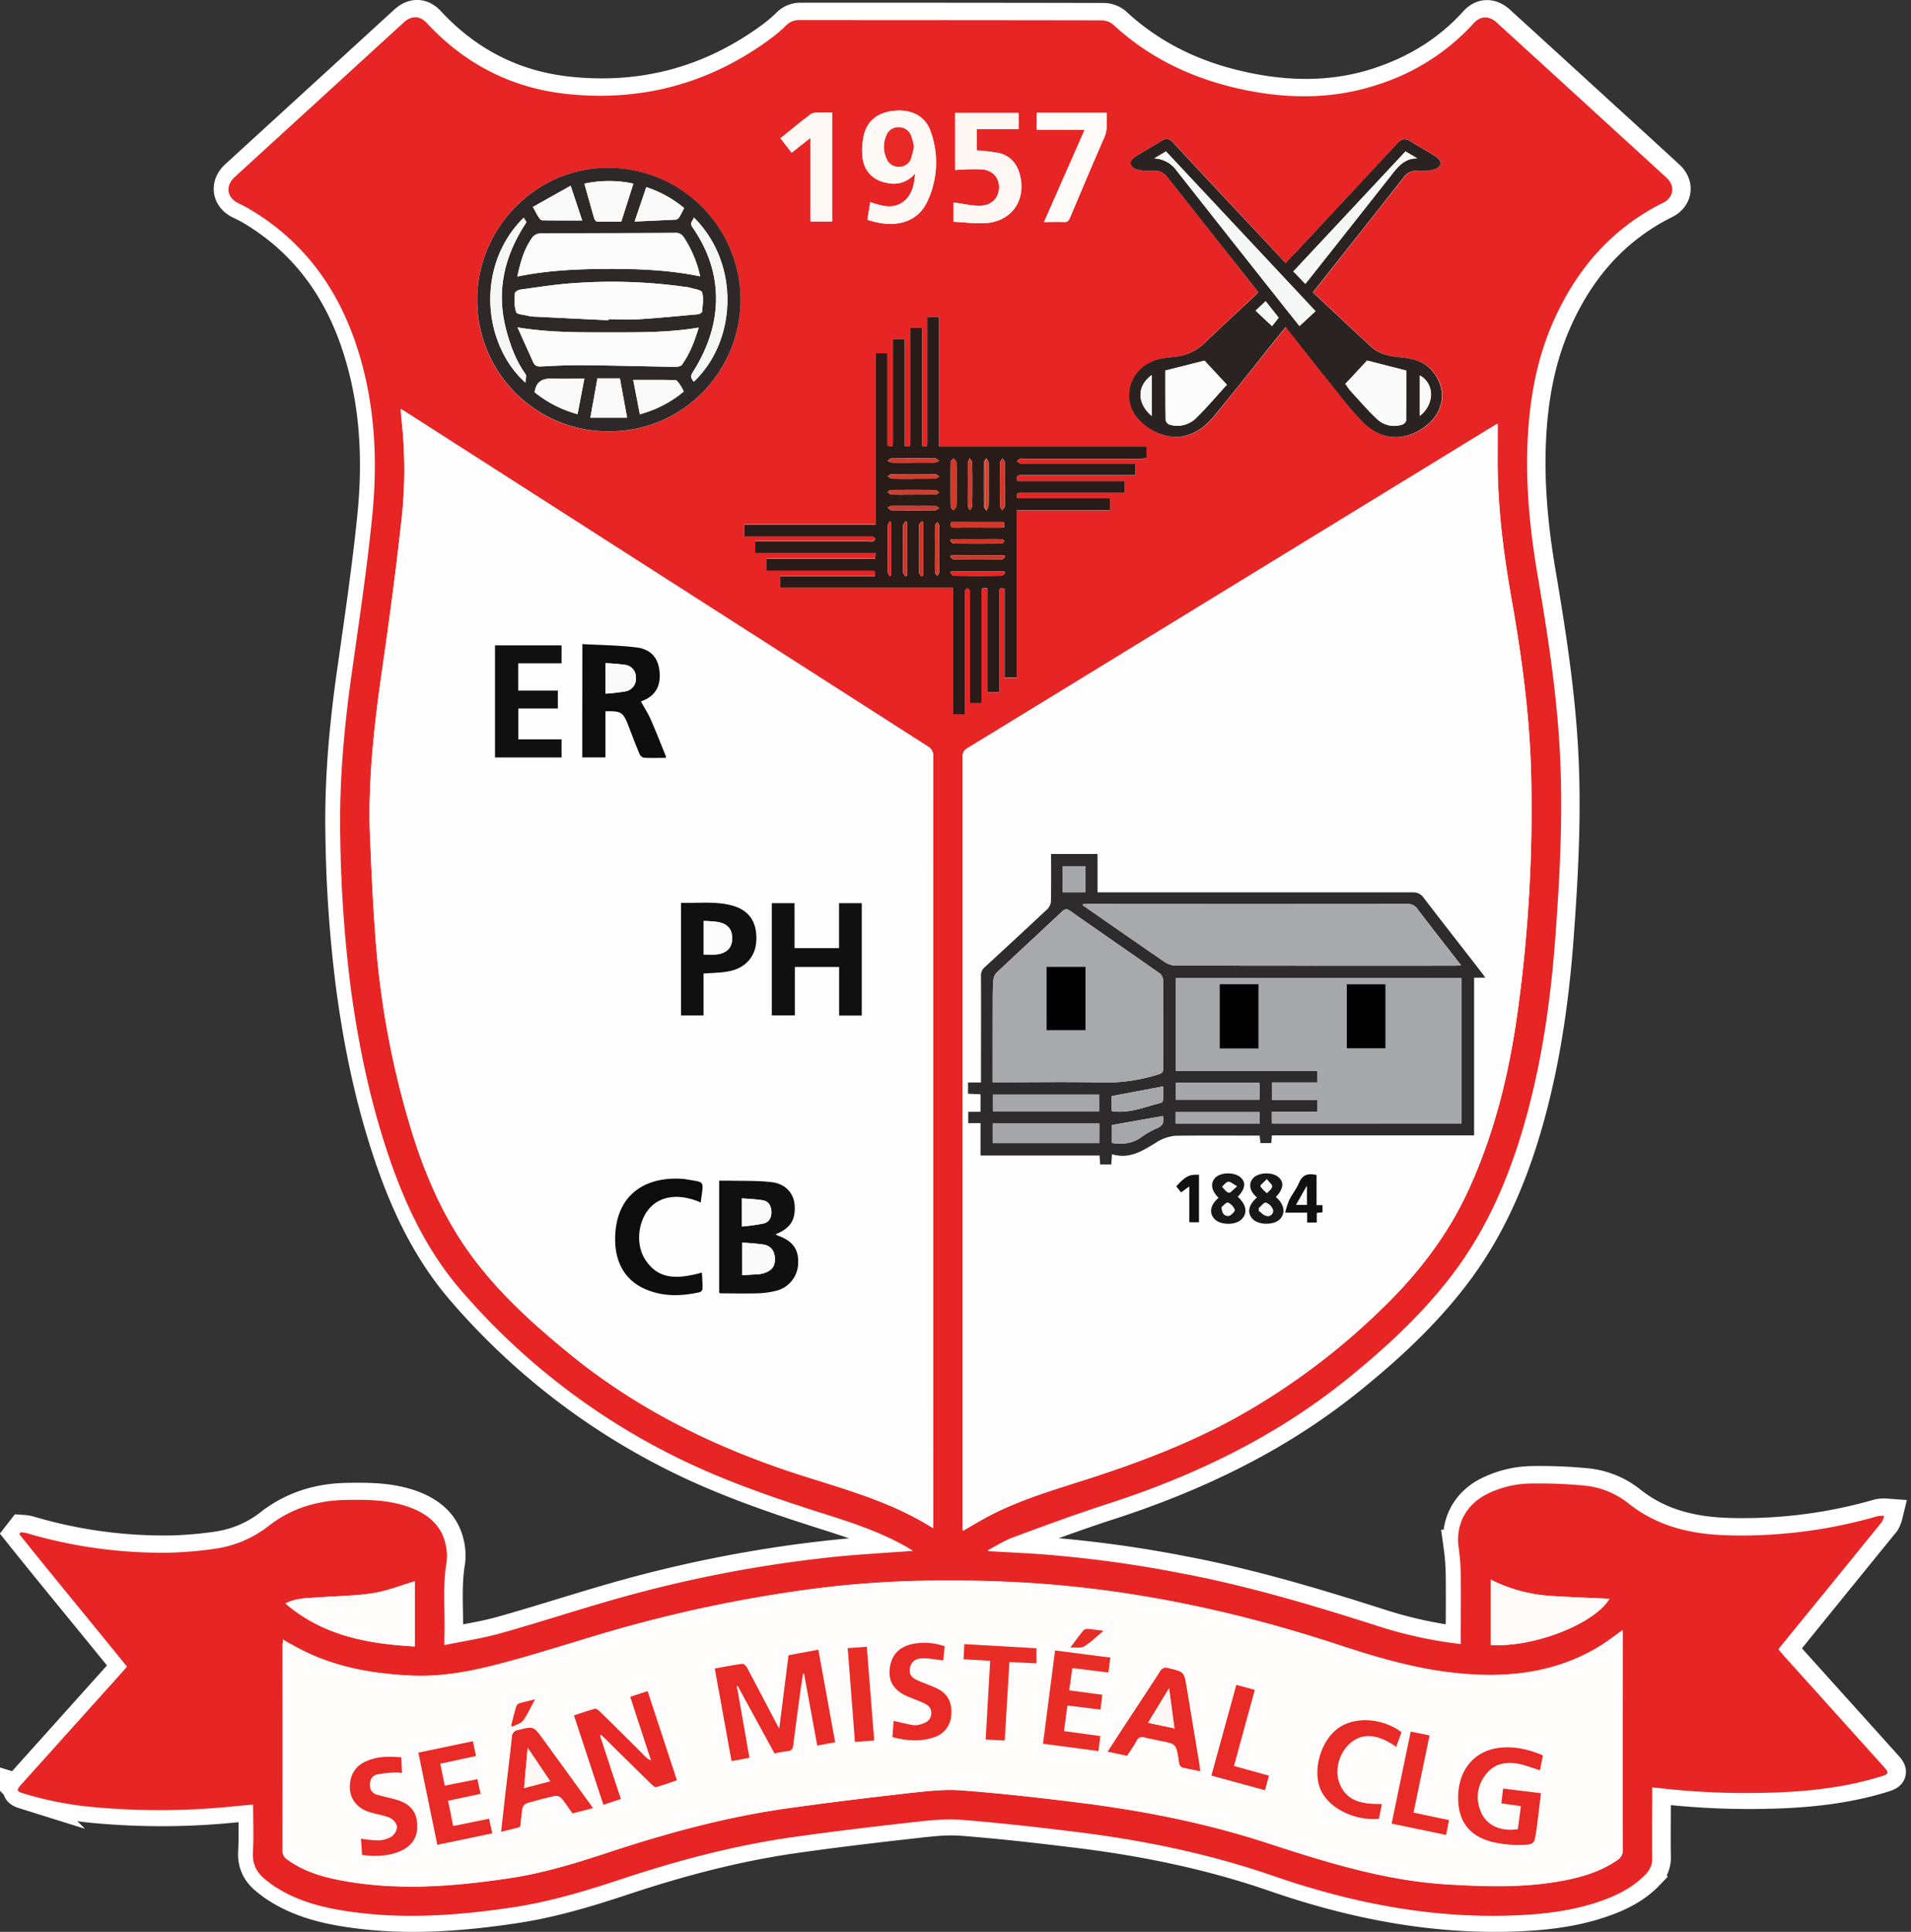 <?xml version="1.0" encoding="UTF-8"?> <svg xmlns="http://www.w3.org/2000/svg" id="Layer_1" data-name="Layer 1" viewBox="0 0 746.45 754.46"><rect x="0" y="0" width="746.45" height="754.46" fill="#333333" stroke="none"/><defs><style>.cls-1,.cls-2{fill:#fffffe;}.cls-1{stroke:#fff;stroke-miterlimit:10;stroke-width:13px;}.cls-3{fill:#e72525;}.cls-4{fill:#fffefe;}.cls-5{fill:#fffdfc;}.cls-6{fill:#291c18;}.cls-7{fill:#2e2928;}.cls-8{fill:#2b2321;}.cls-9{fill:#fff9f6;}.cls-10{fill:#fffbf9;}.cls-11{fill:#fff7f3;}.cls-12{fill:#111010;}.cls-13{fill:#0e0d0d;}.cls-14{fill:#2d2b2c;}.cls-15{fill:#191818;}.cls-16{fill:#e82b27;}.cls-17{fill:#e82926;}.cls-18{fill:#e82d27;}.cls-19{fill:#d63729;}.cls-20{fill:#cf3527;}.cls-21{fill:#cf3e2c;}.cls-22{fill:#b55039;}.cls-23{fill:#fcfcfc;}.cls-24{fill:#f6f7f7;}.cls-25{fill:#fafafa;}.cls-26{fill:#a6a8ab;}.cls-27{fill:#a7a9ab;}.cls-28{fill:#a4a6a9;}.cls-29{fill:#a5a7aa;}</style></defs><path class="cls-1" d="M386.78,605.49l-.2-.42c3.29-1.69,6.44-3.75,9.88-5,12.19-4.49,24.38-9,36.74-13,33.86-11,65.48-26.12,93.35-48.53,15.05-12.11,29.22-25.16,41-40.52,14.84-19.29,23.81-41.38,30-64.71,5.89-22.24,9-44.93,10.67-67.84,1.74-23.6,3-47.22,1.81-70.89S605.2,247.4,601.23,224c-2.89-17-4.62-34.21-3.87-51.54.7-16.16,3.39-31.93,9.92-46.82,9-20.57,22.86-36.77,43.29-46.85a6.61,6.61,0,0,0,2.44-2.2c1.56-2.35,1-5.32-1.41-7.52Q638.1,56.65,624.54,44.3,605,26.42,585.41,8.57c-3.06-2.8-6.45-2.68-9,.19C566.13,20.13,553.54,27.88,539.1,32.7c-17.7,5.91-35.67,5.73-53.68,1.81-18.84-4.09-35.76-12.07-50-25.31a7.25,7.25,0,0,0-4.54-1.55Q371.94,7.53,313,7.56a6.78,6.78,0,0,0-5.15,2,54.29,54.29,0,0,1-5.81,5c-23.75,17.65-50.48,24.94-79.8,21.87C200.65,34.2,182.31,24.81,167.47,8.8c-2.75-3-6-3.07-9.06-.27q-13,11.88-26,23.79-20,18.28-40,36.58C88.65,72.35,89.33,77,93.9,79.15c1.29.62,2.59,1.23,3.83,1.95,21.32,12.44,34.87,31,42.41,54.2,7,21.56,8.18,43.81,5.94,66.14-2.07,20.65-5.15,41.21-8.06,61.77-3,21.08-4.84,42.2-4.41,63.53a519.7,519.7,0,0,0,4.07,58.07c3,22.68,7.63,45,15,66.68,6.42,18.87,14.9,36.76,28,52a266.57,266.57,0,0,0,81.52,64c19.76,10.1,40.66,17.23,61.74,23.9,10.66,3.37,21.22,7,31,12.54.83.47,1.63,1,2.48,1.52-10.72.81-21.18,1.34-31.58,2.42a502.91,502.91,0,0,0-86.39,16.91c-14.48,4.15-28.81,8.84-43.32,12.89-7,2-14.32,3-21.81,4.59,0-1.38,0-2.16,0-2.95.35-9.8-.78-19.64.87-29.43a18.38,18.38,0,0,0-.32-6.64c-1.6-7.75-7-12.1-14-14.72-8.19-3-16.75-3.07-25.32-2.91-10.94.21-20.9,3.2-29.66,10a44.15,44.15,0,0,1-21.12,9,149.23,149.23,0,0,1-17.89,1.53A185.66,185.66,0,0,1,11,598.42a15.68,15.68,0,0,0-2.18-.31l-.59.76c13.88,17.34,28.09,34.42,42.06,51.73-.56.65-1.08,1.26-1.61,1.85Q28.85,674.56,9,696.68c-2,2.18-1.85,2.57.9,3.43a134.65,134.65,0,0,0,27.68,5.42,282,282,0,0,0,54.58-.34c2.43-.24,4.86-.44,7.45-.68,0,6.48.25,12.64-.09,18.77-.26,4.59,1.53,7.85,4.91,10.55,1.06.85,2.13,1.69,3.26,2.44,8.15,5.42,17.32,8.06,26.83,9.61,22.26,3.62,44.46,2.08,66.59-1.26,14.49-2.18,28.49-6.4,42.35-11,21.71-7.21,43.74-13.06,66.4-16.31,15.57-2.24,31.21-4.08,46.85-5.84,6.41-.73,12.95-1.52,19.34-1,15.05,1.16,30.06,2.89,45.05,4.73,26.12,3.21,51.83,8.47,76.75,17.09,30,10.37,60.68,16.53,92.56,15.57,12.19-.37,24.23-1.66,35.81-5.75,6.46-2.27,12.49-5.32,17.31-10.34a8.54,8.54,0,0,0,2.62-6.43c-.14-7.92,0-15.84,0-23.76v-3.89a302.56,302.56,0,0,0,46.48,2.15c14.58-.43,29-2,43-6.36,2.87-.89,3-1.42,1-3.63q-19.26-21.37-38.5-42.77c-.94-1-1.84-2.11-2.77-3.18.45-.56.75-.94,1.05-1.3Q716,618.39,735.7,594.2a9.24,9.24,0,0,0,1-2.47,11.1,11.1,0,0,0-2.65.12,191.77,191.77,0,0,1-58.7,7.45c-14.17-.4-27.28-3.46-38.67-12.51a32.33,32.33,0,0,0-17.37-6.94,187.48,187.48,0,0,0-20.79-.8,39.33,39.33,0,0,0-17.31,4.26c-8.05,4.16-12,11.91-10.84,20.59a91.24,91.24,0,0,1,.84,11c.12,8.16,0,16.32,0,24.48v2.42a167,167,0,0,1-32.29-7c-25.32-8.09-50.76-15.7-76.93-20.64a476.53,476.53,0,0,0-55.29-7.48C400.1,606.19,393.44,605.87,386.78,605.49Z"></path><path class="cls-2" d="M386.08,605.78l-.2-.42c3.28-1.7,6.44-3.76,9.88-5,12.19-4.49,24.38-9,36.74-13,33.86-10.94,65.48-26.12,93.34-48.53,15.06-12.11,29.23-25.15,41-40.51,14.83-19.3,23.81-41.39,30-64.72,5.89-22.24,9-44.93,10.67-67.83,1.74-23.61,3-47.22,1.8-70.9s-4.86-47.17-8.82-70.58c-2.89-17-4.62-34.2-3.87-51.54.7-16.16,3.39-31.92,9.92-46.82,9-20.57,22.86-36.76,43.29-46.85a6.67,6.67,0,0,0,2.44-2.19c1.56-2.36,1-5.32-1.41-7.53q-13.5-12.4-27.06-24.77Q604.28,26.72,584.71,8.85c-3.07-2.79-6.45-2.68-9,.2A85.47,85.47,0,0,1,538.4,33c-17.7,5.91-35.67,5.73-53.69,1.82-18.83-4.1-35.75-12.08-50-25.31a7.2,7.2,0,0,0-4.55-1.55q-58.9-.14-117.83-.09a6.81,6.81,0,0,0-5.15,2,54.38,54.38,0,0,1-5.81,5c-23.75,17.65-50.48,24.94-79.8,21.86C200,34.48,181.61,25.09,166.77,9.08c-2.75-3-6-3.07-9.06-.26q-13,11.87-26,23.78-20,18.3-40,36.58c-3.78,3.46-3.1,8.06,1.47,10.25,1.3.62,2.6,1.24,3.84,2,21.32,12.44,34.86,31,42.41,54.19,7,21.57,8.18,43.82,5.94,66.14-2.07,20.66-5.16,41.21-8.06,61.78-3,21.08-4.84,42.2-4.41,63.52A519.53,519.53,0,0,0,137,385.09c3,22.68,7.64,45,15,66.69,6.42,18.87,14.9,36.76,28,52a266.88,266.88,0,0,0,81.53,64c19.76,10.09,40.65,17.22,61.74,23.89,10.65,3.37,21.22,7,31,12.54.84.48,1.64,1,2.49,1.53-10.72.8-21.18,1.33-31.58,2.42A502.89,502.89,0,0,0,238.74,625c-14.49,4.15-28.82,8.84-43.32,12.9-7,2-14.32,3-21.81,4.59,0-1.38,0-2.17,0-3,.35-9.81-.78-19.65.87-29.43a18.6,18.6,0,0,0-.32-6.64c-1.61-7.76-7-12.1-14-14.72-8.19-3-16.75-3.07-25.33-2.91-10.93.21-20.89,3.19-29.65,10A44.16,44.16,0,0,1,84,604.84a151,151,0,0,1-17.88,1.53,186.3,186.3,0,0,1-55.81-7.66,14.44,14.44,0,0,0-2.19-.31l-.58.75c13.88,17.34,28.09,34.42,42.06,51.73-.57.65-1.08,1.26-1.61,1.85Q28.15,674.86,8.26,697c-2,2.19-1.84,2.57.91,3.44a135.31,135.31,0,0,0,27.68,5.42,282,282,0,0,0,54.58-.35c2.43-.24,4.85-.44,7.44-.67,0,6.47.26,12.63-.08,18.76-.26,4.59,1.53,7.86,4.91,10.56,1.06.84,2.13,1.69,3.26,2.44,8.14,5.41,17.32,8.05,26.83,9.6,22.26,3.62,44.46,2.08,66.59-1.25,14.49-2.19,28.49-6.41,42.35-11,21.7-7.21,43.74-13.07,66.4-16.32,15.57-2.24,31.21-4.07,46.84-5.84,6.42-.72,13-1.51,19.35-1,15.05,1.16,30.06,2.89,45.05,4.73,26.12,3.22,51.83,8.48,76.75,17.1,30,10.37,60.68,16.52,92.56,15.56,12.19-.37,24.23-1.65,35.81-5.74C632,740.09,638,737.05,642.8,732a8.56,8.56,0,0,0,2.62-6.42c-.14-7.92,0-15.84,0-23.76V698a302.51,302.51,0,0,0,46.48,2.15c14.57-.43,29-2,43-6.37,2.87-.89,3-1.41,1-3.62q-19.26-21.39-38.5-42.78c-.94-1-1.85-2.11-2.77-3.17l1-1.31q19.7-24.17,39.36-48.36a9.37,9.37,0,0,0,1-2.47,11.06,11.06,0,0,0-2.65.11,191.51,191.51,0,0,1-58.7,7.46c-14.17-.41-27.29-3.46-38.67-12.52a32.4,32.4,0,0,0-17.37-6.93,187.48,187.48,0,0,0-20.79-.8,39.26,39.26,0,0,0-17.32,4.25c-8,4.16-12,11.91-10.83,20.6a91.08,91.08,0,0,1,.84,10.94c.12,8.16,0,16.32,0,24.48V642a167,167,0,0,1-32.28-7c-25.32-8.1-50.76-15.71-76.93-20.65a476.7,476.7,0,0,0-55.3-7.48C399.4,606.47,392.74,606.16,386.08,605.78Z"></path><path class="cls-3" d="M386.08,605.78c6.66.38,13.32.69,20,1.15a476.7,476.7,0,0,1,55.3,7.48c26.17,4.94,51.61,12.55,76.93,20.65a167,167,0,0,0,32.28,7v-2.43c0-8.16.09-16.32,0-24.48a91.08,91.08,0,0,0-.84-10.94c-1.21-8.69,2.78-16.44,10.83-20.6a39.26,39.26,0,0,1,17.32-4.25,187.48,187.48,0,0,1,20.79.8A32.4,32.4,0,0,1,636,587.07c11.38,9.06,24.5,12.11,38.67,12.52a191.51,191.51,0,0,0,58.7-7.46A11.06,11.06,0,0,1,736,592a9.37,9.37,0,0,1-1,2.47q-19.65,24.21-39.36,48.36l-1,1.31c.92,1.06,1.83,2.13,2.77,3.17q19.25,21.4,38.5,42.78c2,2.21,1.86,2.73-1,3.62-14,4.34-28.43,5.94-43,6.37A302.51,302.51,0,0,1,645.37,698v3.89c0,7.92-.09,15.84,0,23.76A8.56,8.56,0,0,1,642.8,732c-4.83,5-10.85,8.07-17.31,10.35-11.58,4.09-23.62,5.37-35.81,5.74-31.88,1-62.56-5.19-92.56-15.56-24.92-8.62-50.63-13.88-76.75-17.1-15-1.84-30-3.57-45.05-4.73-6.39-.49-12.93.3-19.35,1-15.63,1.77-31.27,3.6-46.84,5.84-22.66,3.25-44.7,9.11-66.4,16.32-13.86,4.6-27.86,8.82-42.35,11-22.13,3.33-44.33,4.87-66.59,1.25-9.51-1.55-18.69-4.19-26.83-9.6-1.13-.75-2.2-1.6-3.26-2.44-3.38-2.7-5.17-6-4.91-10.56.34-6.13.08-12.29.08-18.76-2.59.23-5,.43-7.44.67a282,282,0,0,1-54.58.35A135.31,135.31,0,0,1,9.17,700.4c-2.75-.87-2.87-1.25-.91-3.44Q28.14,674.84,48,652.73c.53-.59,1-1.2,1.61-1.85-14-17.31-28.18-34.39-42.06-51.73l.58-.75a14.44,14.44,0,0,1,2.19.31,186.3,186.3,0,0,0,55.81,7.66A151,151,0,0,0,84,604.84a44.16,44.16,0,0,0,21.13-9.06c8.76-6.77,18.72-9.75,29.65-10,8.58-.16,17.14-.13,25.33,2.91,7.05,2.62,12.41,7,14,14.72a18.6,18.6,0,0,1,.32,6.64c-1.65,9.78-.52,19.62-.87,29.43,0,.78,0,1.57,0,3,7.49-1.55,14.77-2.62,21.81-4.59,14.5-4.06,28.83-8.75,43.32-12.9a502.89,502.89,0,0,1,86.39-16.9c10.4-1.09,20.86-1.62,31.58-2.42-.85-.53-1.65-1-2.49-1.53-9.77-5.56-20.34-9.17-31-12.54-21.09-6.67-42-13.8-61.74-23.89a266.88,266.88,0,0,1-81.53-64c-13.08-15.2-21.56-33.09-28-52-7.37-21.69-12-44-15-66.69A519.53,519.53,0,0,1,132.91,327c-.43-21.32,1.43-42.44,4.41-63.52,2.9-20.57,6-41.12,8.06-61.78,2.24-22.32,1.08-44.57-5.94-66.14C131.89,112.41,118.35,93.83,97,81.39c-1.24-.72-2.54-1.34-3.84-2-4.57-2.19-5.25-6.79-1.47-10.25q20-18.3,40-36.58,13-11.89,26-23.78c3.08-2.81,6.31-2.7,9.06.26,14.84,16,33.18,25.4,54.79,27.67,29.32,3.08,56.05-4.21,79.8-21.86a54.38,54.38,0,0,0,5.81-5,6.81,6.81,0,0,1,5.15-2q58.92,0,117.83.09a7.2,7.2,0,0,1,4.55,1.55c14.26,13.23,31.18,21.21,50,25.31,18,3.91,36,4.09,53.69-1.82A85.47,85.47,0,0,0,575.67,9.05c2.59-2.88,6-3,9-.2q19.57,17.85,39.13,35.73Q637.39,57,650.9,69.35c2.4,2.21,3,5.17,1.41,7.53a6.67,6.67,0,0,1-2.44,2.19c-20.43,10.09-34.28,26.28-43.29,46.85-6.53,14.9-9.22,30.66-9.92,46.82-.75,17.34,1,34.5,3.87,51.54,4,23.41,7.65,46.83,8.82,70.58s-.06,47.29-1.8,70.9c-1.69,22.9-4.78,45.59-10.67,67.83-6.19,23.33-15.17,45.42-30,64.72-11.81,15.36-26,28.4-41,40.51-27.86,22.41-59.48,37.59-93.34,48.53-12.36,4-24.55,8.49-36.74,13-3.44,1.27-6.6,3.33-9.88,5Zm-21.59-9V594q0-149.25,0-298.51a4.15,4.15,0,0,0-2.2-4Q260.65,226.4,159,161.25c-.71-.45-1.43-.88-2.45-1.5.11,1.7.14,3,.28,4.23a175.72,175.72,0,0,1,.12,37.81c-2.16,19.85-4.8,39.65-7.65,59.41-3.15,21.86-5.67,43.74-4.76,65.87.61,15,1.3,30,2.59,45a340.25,340.25,0,0,0,12,64.17c5.59,19.62,13.23,38.36,25.5,54.83,10.76,14.46,24.08,26.46,38,37.8,25.81,21.07,55.09,35.62,86.58,46.08C327.9,581.11,347.17,585.8,364.49,596.82ZM585,165.47c-.38.2-1,.5-1.58.85q-102.75,62.93-205.5,125.83a3.48,3.48,0,0,0-1.91,3.4q.06,150.12,0,300.24c0,.67.07,1.34.1,2,3.79-2.15,7.31-4.33,11-6.21,12-6.12,24.88-9.86,37.63-14,20.16-6.46,39.89-14,58.48-24.23A268.73,268.73,0,0,0,539,511.89c14.22-13.61,26.16-28.81,34.45-46.8,10.44-22.63,16.19-46.54,19.51-71.08a578.58,578.58,0,0,0,5.11-91.33c-.55-23.06-3.61-45.85-7.62-68.54-3.28-18.51-5.63-37.12-5.47-56C585,174,585,169.74,585,165.47ZM110.57,640.33c-.07.94-.15,1.55-.15,2.16q0,40.08,0,80.15a4,4,0,0,0,1.9,3.55c6.1,4.39,13.08,6.6,20.33,8,22.22,4.3,44.41,2.55,66.53-.76,13.21-2,26-5.91,38.63-10.09,22.85-7.55,46-13.85,69.88-17.19,16-2.23,32-4.16,48-6,6.65-.74,13.43-1.53,20.06-1,15.28,1.16,30.53,2.88,45.75,4.78,24.83,3.11,49.32,7.9,73.17,15.66,23.16,7.54,46.36,14.85,70.95,16.3,15.52.91,31,1.37,46.32-1.75,7-1.42,13.74-3.57,19.72-7.67a4.63,4.63,0,0,0,2.25-4.31c-.08-27.75,0-55.51,0-83.26v-2.35c-3.29,2.31-6.23,4.64-9.42,6.56-17.67,10.62-37,12.36-56.95,10.12-15.45-1.74-30.31-6.14-45-11-41.86-13.75-84.7-22.59-128.76-24.51-26-1.13-52.08-.54-78,3a536.35,536.35,0,0,0-78.83,16.77c-14,4.13-27.88,8.63-42,12.33-10.4,2.72-21,4.78-31.87,4.59a136.72,136.72,0,0,1-13.86-1c-12.32-1.47-24.08-4.81-34.92-11C113.07,641.84,111.94,641.14,110.57,640.33Zm272.79-365.7V272q0-20,0-40.08c0-1.45-.12-2.9,2.41-2v40.43h4.53v-10q0-14.28,0-28.56c0-2.14,0-2.14,2.12-1.85v34.78h4.67V199.33h36.52v-4.69H397.38c-.73-2.45.88-2.07,2.08-2.07h39.8v-4.63H397.38c-.72-2.2.38-2.34,1.9-2.33q20.76,0,41.51,0h2.73v-4.48H400.16a5.73,5.73,0,0,1-1.66,0,5.16,5.16,0,0,1-1.33-.91c.4-.36.75-.86,1.22-1a5.09,5.09,0,0,1,1.66,0h45.12c.91,0,1.83-.11,2.69-.16v-4.55H366.8V123.78h-4.57v15.94q0,16.44,0,32.88c0,1.91,0,1.91-2.05,1.5v-46h-4.55v2.74q0,20.76,0,41.52c0,2.09,0,2.09-2.24,1.85V132.45h-4.6v2.8q0,18.6,0,37.2c0,2.15,0,2.15-2.17,1.56V137.94H342v66.81H290.72v4.62h48.34a7.59,7.59,0,0,1,1.91,0c.41.11.72.6,1.07.92-.32.35-.59.88-1,1a7.06,7.06,0,0,1-1.9,0H295v4.5h47c-.06.91-.11,1.56-.17,2.35H299.42v4.57h40.4c2.13,0,2.13,0,2,2.16h-37v4.51H372.3v49.44h4.56V232.5a7.13,7.13,0,0,1,.06-1.91c.12-.4.65-.68,1-1,.32.36.81.68.92,1.1a7.57,7.57,0,0,1,.05,1.91v42Zm-197-157.48a51.16,51.16,0,0,0,51.44,51.34c30,0,51.64-24.53,51.4-51.9a51.71,51.71,0,0,0-52.55-51C209.23,65.87,186.36,89.06,186.4,117.15Zm305.06-3.08c-.37.43-.59.76-.87,1-6.7,6.29-13.48,12.5-20.09,18.88a19.65,19.65,0,0,1-12.19,5.48c-1.43.15-2.86.32-4.28.57-9.5,1.63-15.18,10.65-12,19.11,2.66,7.18,12.25,12.62,19.82,11.32,5.38-.93,9.37-4.09,12.65-8.09,7.76-9.46,15.32-19.07,23-28.62l4.84-6c5.65,7.16,11,14.1,16.56,20.94,4.36,5.41,8.56,11,13.39,16,7.48,7.69,17,8,25.22,1.36,7.1-5.73,7.86-14.84,1.76-21.51-3.32-3.64-7.8-4.49-12.38-5-4-.41-8-1.18-11.07-4-7.64-7-15.17-14.14-22.85-21.31,2.64-3.36,5.21-6.62,7.79-9.87q13.82-17.52,27.62-35A5.83,5.83,0,0,1,554,66.7a19,19,0,0,0,6.39-.61,3.64,3.64,0,0,0,2.42-2.16c.13-.79-.89-2.11-1.75-2.67-3.28-2.12-6.76-3.95-10-6.06-2.07-1.34-3.49-1.07-5.16.73q-18.48,20-37.1,39.82c-2.16,2.3-4.36,4.57-6.61,6.92l-8.4-9q-17.77-19-35.53-38c-1.47-1.59-2.74-1.81-4.56-.66-3.37,2.14-6.9,4-10.25,6.2-.88.56-2,1.82-1.86,2.61a3.53,3.53,0,0,0,2.36,2.24,19.48,19.48,0,0,0,6.39.63,5.91,5.91,0,0,1,5.75,2.55c6.95,8.87,14,17.69,21,26.53C481.85,101.86,486.63,108,491.46,114.07ZM162,643V617.57c-5.48,1.6-10.86,3.81-16.45,4.66-7.23,1.11-14.62,1.1-21.94,1.66-3.92.3-7.94.19-12.12,2.34C126.19,638.83,143.59,642,162,643ZM338.82,85.87c1.52.4,2.88.84,4.26,1.1,8.74,1.68,15.78-1.12,19.1-8.19A35.71,35.71,0,0,0,363.5,51.3c-1.95-5.69-7.12-8.51-13.54-8.07-6.93.47-11.32,3.79-12.63,10a27.3,27.3,0,0,0-.49,7.6c.48,6.11,4.26,9.85,10.31,10.73a10.68,10.68,0,0,0,10.29-3.8c-.33,4.36-1.09,8.13-4.26,10.77-4.15,3.45-8.69,1.9-13.26.45C339.54,81.32,339.2,83.5,338.82,85.87Zm243.43,531v25.5c16.4,1.18,40.31-8,46.44-18-8-.38-15.84-.63-23.63-1.16A61.13,61.13,0,0,1,582.25,616.89ZM381.52,58.71V50.38h16.31V44.11H373.11V66.39a96.12,96.12,0,0,1,10.24-.27c4.3.3,6.82,3.11,6.88,6.9.06,4.12-2.83,7.27-7.5,7.32-3.34,0-6.7-.79-10.24-1.26V86.6c3.94.2,8.05.74,12.13.55,10.51-.48,16.48-9.08,13.64-19.24-1.17-4.18-3.77-7.09-8-8.11A72.45,72.45,0,0,0,381.52,58.71Zm42.15-8-15.86,36c2.86,0,5.32-.1,7.77,0,1.4.08,1.88-.54,2.37-1.7,4.43-10.5,8.84-21,13.43-31.45,1.4-3.19.74-6.32.92-9.49H404.92v6.6ZM304.86,54l4.37,5.61,7.36-5.81V86.48H325V44c-1.6,0-3.1-.07-4.59,0-1.23.07-2.75-.08-3.63.56C312.77,47.52,308.93,50.75,304.86,54Z"></path><path class="cls-4" d="M364.49,596.82c-17.32-11-36.59-15.71-55.25-21.91-31.49-10.46-60.77-25-86.58-46.08-13.9-11.34-27.22-23.34-38-37.8-12.27-16.47-19.91-35.21-25.5-54.83a340.25,340.25,0,0,1-12-64.17c-1.29-14.95-2-30-2.59-45-.91-22.13,1.61-44,4.76-65.87,2.85-19.76,5.49-39.56,7.65-59.41a175.72,175.72,0,0,0-.12-37.81c-.14-1.26-.17-2.53-.28-4.23,1,.62,1.74,1.05,2.45,1.5q101.66,65.13,203.32,130.22a4.15,4.15,0,0,1,2.2,4q-.07,149.26,0,298.51ZM303,482c5.8-2.3,7.87-5.64,7.33-11.58-.42-4.49-3.74-8.15-9.05-8.75s-11-.43-16.49-.58c-1.33,0-2.65,0-3.92,0v43.8a2.71,2.71,0,0,0,.61.21c4.72,0,9.44.12,14.15,0a33.83,33.83,0,0,0,7.1-.9,11.32,11.32,0,0,0,9-11.21c.14-5.28-2.3-8.47-8-10.46A3.92,3.92,0,0,1,303,482Zm7.38-111.71V352.73h-8.88v43.83h9V377.63h17.29v19h8.85V352.73h-8.88v17.54ZM227.47,251.55v44.24h9.06v-18c6.25-.16,6.92.3,9.13,6.05,1.37,3.56,2.72,7.13,4.2,10.65a2.6,2.6,0,0,0,1.7,1.43c2.85.15,5.71.06,8.57.06a2,2,0,0,0,0-.62c-1.94-4.79-3.8-9.61-5.89-14.34-1.09-2.48-2.58-4.78-3.85-7.09,5.13-1.79,7.7-5.48,7.32-11.09s-3.2-9.25-9.1-10C241.63,252,234.61,252,227.47,251.55Zm-25.06,18.14V259h16.94v-7h-26v43.72h26v-7.06H202.46V276.65H217.9v-7Zm72.4,110.51c3.4-.26,6.53-.26,9.57-.8,6.77-1.2,10.8-5.79,11-12.18.28-7.27-2.77-11.75-9.48-13.55s-13.27-.83-19.95-1.06v44h8.82Zm-1.1,89.42c1.15-9.21,2-7.62-6.41-9.16l-.24,0c-12.49-1.08-25.06,4-26.62,20.19-1,10.06,2.27,19.07,12.22,23.08,6.74,2.72,13.72,2.52,20.69.93a1.71,1.71,0,0,0,1.07-1.21c0-2.11-.14-4.22-.24-6.41-8.51,2.21-16.71,3.48-22.22-5.21-3.81-6-2.73-15,1.91-20.1C258.28,466.87,265.63,466.08,273.71,469.62Z"></path><path class="cls-4" d="M585,165.47c0,4.27,0,8.48,0,12.69-.16,18.86,2.19,37.47,5.47,56,4,22.69,7.07,45.48,7.62,68.54A578.58,578.58,0,0,1,592.94,394c-3.32,24.54-9.07,48.45-19.51,71.08-8.29,18-20.23,33.19-34.45,46.8a268.73,268.73,0,0,1-55.78,41.55c-18.59,10.27-38.32,17.77-58.48,24.23-12.75,4.09-25.64,7.83-37.63,14-3.67,1.88-7.19,4.06-11,6.21,0-.7-.1-1.37-.1-2q0-150.12,0-300.24a3.48,3.48,0,0,1,1.91-3.4q102.76-62.88,205.5-125.83C584,166,584.58,165.67,585,165.47Zm-174.4,168c0,6.27.06,12.33-.06,18.4a4.75,4.75,0,0,1-1.35,3Q397,366.4,384.77,377.66a4.28,4.28,0,0,0-1.53,3.5c0,13,0,26.07,0,39.11v2.49h-5.05v4.38l4.88.22v6.84H378.2v4.41H383v12.57h46.45l.24,3.48h4.35c.08-1.23.15-2.37.26-4,6.79,2.07,11.92-1.32,17.12-4.47a13.18,13.18,0,0,1,2.51-1.39,17.59,17.59,0,0,1,5.16-1.35c10.08-.13,20.16-.06,30.24-.06H492c.13,1.13.23,2,.33,2.92h4.23c.07-1,.13-1.82.21-3h79V381.75h4.39c-.65-.9-1.09-1.54-1.57-2.15-7.5-9.66-15.05-19.28-22.47-29a4.87,4.87,0,0,0-4.37-2.16q-60,.09-120,0H428.7v-15ZM483.48,467.4c2.91-3.07,3.29-5.61,1.13-7.59-2.38-2.19-7.82-2.12-9.95.13-2,2.09-1.48,5.05,1.32,7.81-3.27,2.81-3.83,5.93-1.51,8.34s8.23,2.43,10.56,0S486.84,470.4,483.48,467.4Zm7.54.25c-3.44,2.92-4,6.1-1.58,8.5s8.37,2.33,10.6-.07,1.6-5.87-1.63-8.6c3-3.22,3.29-5.79,1-7.78-2.54-2.17-7.89-1.93-9.91.44S488.12,465.21,491,467.65Zm23.24,3v-11.8c-3.17-.71-5.46-.23-6.82,3-1,2.4-2.71,4.49-3.89,6.83a32.06,32.06,0,0,0-1.55,4.88h8.58v3.84h3.76v-3.75l2.25-.24v-2.77ZM468.34,458.8c-3.73-.27-5.37.58-8.88,4.51l1.88,2.35,3.2-2.32v14h3.8Z"></path><path class="cls-5" d="M110.57,640.33c1.37.81,2.5,1.51,3.65,2.16,10.84,6.2,22.6,9.54,34.92,11a136.72,136.72,0,0,0,13.86,1c10.85.19,21.47-1.87,31.87-4.59,14.1-3.7,28-8.2,42-12.33a536.35,536.35,0,0,1,78.83-16.77c25.93-3.56,52-4.15,78-3,44.06,1.92,86.9,10.76,128.76,24.51,14.72,4.84,29.58,9.24,45,11,19.94,2.24,39.28.5,56.95-10.12,3.19-1.92,6.13-4.25,9.42-6.56v2.35c0,27.75,0,55.51,0,83.26a4.63,4.63,0,0,1-2.25,4.31c-6,4.1-12.72,6.25-19.72,7.67-15.34,3.12-30.8,2.66-46.32,1.75-24.59-1.45-47.79-8.76-70.95-16.3-23.85-7.76-48.34-12.55-73.17-15.66-15.22-1.9-30.47-3.62-45.75-4.78-6.63-.51-13.41.28-20.06,1-16,1.8-32.06,3.73-48,6-23.87,3.34-47,9.64-69.88,17.19-12.66,4.18-25.42,8.12-38.63,10.09-22.12,3.31-44.31,5.06-66.53.76-7.25-1.4-14.23-3.61-20.33-8a4,4,0,0,1-1.9-3.55q.08-40.07,0-80.15C110.42,641.88,110.5,641.27,110.57,640.33Zm177.9,18.79,14,25.62a46.08,46.08,0,0,1,5-.88c1.61-.11,2.14-.85,2.32-2.36.79-6.42,1.66-12.83,2.52-19.24.39-2.88.85-5.76,1.28-8.64l.42,0c1.7,9.31,3.41,18.62,5.14,28.05l7-1.3c-2.21-12.14-4.37-24-6.57-36.14L308,646.42c-1.2,9.48-2.38,18.75-3.62,28.6-.63-1.08-.95-1.6-1.24-2.15-3.74-7.13-7.45-14.27-11.24-21.38-.39-.72-1.29-1.79-1.83-1.72-3.61.46-7.18,1.18-10.89,1.84,2.21,12.19,4.37,24.08,6.55,36.15l7-1.28L288,659.54Zm-54.1,18.67.36-.3c.57.54,1.15,1.07,1.71,1.61q9.06,8.92,18.12,17.84c.48.46,1.25,1.17,1.69,1,2.72-.77,5.39-1.74,8.14-2.67-3.87-11.76-7.64-23.22-11.45-34.83l-6.79,2.24,8.12,24.83a5.28,5.28,0,0,1-2.15-1.42q-8.94-8.88-17.89-17.74c-.51-.5-1.38-1.18-1.88-1-2.74.73-5.42,1.69-8.18,2.59,3.89,11.8,7.67,23.29,11.49,34.89l6.84-2.26c-1.45-4.37-2.81-8.43-4.15-12.51S235.69,681.88,234.37,677.79Zm368.31,7.76c-5.39-2.32-10.83-3.58-16.48-3-10.07,1-16.43,8.32-16.68,18.85-.22,9.61,4.07,15.63,13.43,18a43.56,43.56,0,0,0,11.12,1.08c5.18-.06,5.25-.29,6-5.33.7-4.88,1.22-9.78,1.85-14.84l-14.78-1.83c-.24,2.09-.45,3.88-.67,5.79l7.62,1.07c-.41,3.13-.79,6.11-1.18,9-6.8,1.09-12.5-1.6-14.57-7.05a14,14,0,0,1,2.17-14.46c3.37-4.21,8-5,13-3.93,2.69.58,5.28,1.61,8,2.45C601.87,689.53,602.25,687.66,602.68,685.55ZM203.19,713.38c.31-2.62.48-5,.92-7.36a2.81,2.81,0,0,1,1.62-1.81c3.67-1.1,7.37-2.08,11.1-2.89a3.07,3.07,0,0,1,2.51.91c1.56,1.88,2.88,4,4.27,5.94l8-2.06c-.54-.79-1-1.45-1.42-2.08q-9.08-12.48-18.16-25c-3.62-5-3.61-4.92-9.64-3.44a2.79,2.79,0,0,0-2.44,2.87c-.85,8-1.84,16-2.77,24-.49,4.23-.94,8.47-1.44,12.9l6.32-1.59A11.77,11.77,0,0,0,203.19,713.38Zm237-27.68c1.32-2,2.69-3.9,3.79-5.92.77-1.41,1.68-1.6,3.09-1.25,2.25.56,4.52,1,6.78,1.46,5.47,1.14,5.47,1.14,6.45,6.56a16.36,16.36,0,0,0,.36,2.36c.17.51.62,1.2,1.07,1.31,2.27.58,4.57,1,7.06,1.5-.12-1.08-.16-1.79-.27-2.48-1.67-10.07-3.37-20.14-5-30.21-1-6.19-1-6.1-7.2-7.56a2.55,2.55,0,0,0-3.26,1.36c-4.49,7-9.08,13.88-13.63,20.82-2.25,3.43-4.48,6.87-6.79,10.43Zm-23.3-19.65,12.94,1.58c.26-2.14.48-3.93.71-5.8l-12.92-1.71c.41-3,.79-5.83,1.19-8.71L433,653.15c.27-2.06.5-3.85.76-5.83l-21.6-2.79c-1.58,12.2-3.13,24.21-4.71,36.44l21.67,2.84.73-5.86L415.61,676C416.06,672.62,416.48,669.39,416.92,666.05Zm-232.2,14-21.29,4.46,7.41,36L192.31,716c-.48-2.14-.87-3.9-1.27-5.72l-14,2.87c-.69-3.43-1.32-6.61-2-9.88l12.7-2.7c-.45-2.09-.84-3.9-1.22-5.73l-12.78,2.55c-.6-3-1.15-5.71-1.74-8.59l13.94-3C185.51,683.81,185.14,682,184.72,680ZM369,642.93a24,24,0,0,0-13.17-.8c-5,1.31-7.83,4.61-8.31,9.84-.44,4.67,1.72,8.11,6.55,10.3,2,.92,4.16,1.61,6.19,2.53s3.76,2,3.51,4.56-2.24,3.52-4.4,4.1a6.84,6.84,0,0,1-2.84.21c-2.45-.44-4.87-1.06-7.47-1.65-.15,2.1-.31,4.21-.46,6.35,5.47,1.41,10.75,1.91,16,.14a9.56,9.56,0,0,0,7-9.06c.3-4.59-1.4-8.15-5.69-10.14-2.31-1.07-4.72-1.91-7.06-2.92-2.06-.9-3.88-2-3.44-4.77.37-2.28,1.78-3.85,4.67-4,2.72-.11,5.48.49,8.38.79C368.56,646.78,368.76,644.82,369,642.93ZM141.44,724.42c6,.71,10.34.31,14.35-1.27,4.63-1.83,7.11-5.09,7.19-9.45.11-5.7-2.32-9.1-7.87-10.77-2.51-.75-5.11-1.24-7.63-2a3.71,3.71,0,0,1-3-3.57c-.07-2,.76-3.87,2.66-4.35a47.12,47.12,0,0,1,7.73-.83,12.16,12.16,0,0,1,2.17.22c-.11-2.16-.21-4-.31-6.11-4.68-.39-9.19-.45-13.48,1.45a10,10,0,0,0-6.19,6.85c-1.56,6.21,1.33,11.32,7.51,13.16,2.6.77,5.35,1.13,7.8,2.2a5,5,0,0,1,2.73,3.42,5.11,5.11,0,0,1-2.11,3.84,10.2,10.2,0,0,1-5.15,1.52,44.17,44.17,0,0,1-6.83-.69C141.15,720.19,141.29,722.24,141.44,724.42Zm406-47.92c-7.44-5.66-18.56-6.25-25-1.42s-9.74,15.92-6.84,23.35,13.17,12.78,23,11.88c.37-1.87.75-3.78,1.15-5.78-7.25,0-14-.7-16.77-8.68-1.86-5.43.67-12.51,5.3-15.8s10.18-2.65,17.07,2.15ZM404.83,643.7l-28.17-1.62c-.1,2.07-.18,3.87-.28,5.91l10.38.61c-.59,10.39-1.16,20.48-1.75,30.76l7.44.37c.62-10.35,1.23-20.45,1.84-30.64l10.54.5Zm147.3,64.19c2.13-10.21,4.19-20.1,6.28-30.15L551,676.26c-2.51,12.12-5,24-7.45,35.92l21.27,4.43,1.15-5.8ZM482,689.67l8.14-29.7L482.92,658l-9.76,35.39c7.2,2,14,3.83,20.94,5.73.54-2,1-3.79,1.54-5.69Zm-140.52-9.95c-1-12.39-1.93-24.43-2.89-36.62l-7.47.57L334,680.3ZM209,663.65c-2.27.56-4.2,1-6.08,1.54a2.11,2.11,0,0,0-1.26,1.17c-.74,2.47-1.35,5-2,7.48l.49.5c1.43-.79,3.32-1.25,4.2-2.44C206.15,669.49,207.37,666.69,209,663.65Zm222-26.78c-2.37-.29-4.19-.58-6-.71a2.44,2.44,0,0,0-1.83.55c-1.62,1.95-3.09,4-5.12,6.72,2.26-.14,4.18.3,5.37-.44C426.06,641.38,428.29,639.16,431.06,636.87Z"></path><path class="cls-6" d="M383.36,274.63h-4.47v-42a7.57,7.57,0,0,0-.05-1.91c-.11-.42-.6-.74-.92-1.1-.35.34-.88.62-1,1a7.13,7.13,0,0,0-.06,1.91v46.42H372.3V229.48H304.77V225h37c.15-2.14.15-2.16-2-2.16h-40.4v-4.57h42.47c.06-.79.11-1.44.17-2.35H295v-4.5h44.12a7.06,7.06,0,0,0,1.9,0c.4-.12.67-.65,1-1-.35-.32-.66-.81-1.07-.92a7.59,7.59,0,0,0-1.91,0H290.72v-4.62H342V137.94h4.61V174c2.14.59,2.17.59,2.17-1.56q0-18.6,0-37.2v-2.8h4.6v41.76c2.21.24,2.24.24,2.24-1.85q0-20.76,0-41.52V128.1h4.55v46c2,.41,2.05.41,2.05-1.5q0-16.44,0-32.88V123.78h4.57v50.63h81.06V179c-.86,0-1.78.16-2.69.16H400.05a5.09,5.09,0,0,0-1.66,0c-.47.17-.82.67-1.22,1a5.16,5.16,0,0,0,1.33.91,5.73,5.73,0,0,0,1.66,0h43.36v4.48h-2.73q-20.76,0-41.51,0c-1.52,0-2.62.13-1.9,2.33h41.88v4.63h-39.8c-1.2,0-2.81-.38-2.08,2.07h36.24v4.69H397.1v65.35h-4.67V229.9c-2.09-.29-2.12-.29-2.12,1.85q0,14.28,0,28.56v10h-4.53V229.84c-2.53-.87-2.42.58-2.41,2q0,20,0,40.08Zm-11.83-70.76c-.51,1.72.07,2.22,1.58,2.2,5.9-.06,11.79,0,17.69,0,1.78,0,1.78-.08,1.32-2.17Zm2.11-14.7c0-2.87.06-5.74-.05-8.61,0-.54-.74-1.05-1.14-1.57-.37.47-1.06.94-1.07,1.41q-.11,8.73,0,17.46c0,.49.67,1,1,1.45.41-.51,1.15-1,1.18-1.53C373.7,194.91,373.64,192,373.64,189.17Zm19.05,34.57-.58-.64H371.62l-.44.55c.46.42.91,1.19,1.38,1.2q9.31.12,18.64,0C391.7,224.85,392.2,224.13,392.69,223.74Zm-21.18-6.89-.35.67c.53.34,1,1,1.59,1q9.21.1,18.42,0c.5,0,1-.7,1.48-1.08l-.41-.56Zm-17.85,8.29.71-.51V203.88l-.7-.32c-.33.56-.93,1.12-.93,1.68q-.11,9.1,0,18.22C352.74,224,353.34,224.58,353.66,225.14Zm6.19,0,.77-.47V203.91l-.67-.34c-.34.54-1,1.08-1,1.63q-.11,9.11,0,18.21C359,224,359.54,224.56,359.85,225.13Zm5.32-11c0,3.1-.05,6.2,0,9.31,0,.5.63,1,1,1.48.25-.49.72-1,.72-1.47q.08-9.08,0-18.15c0-.49-.46-1-.71-1.48-.34.49-1,1-1,1.47C365.12,208.21,365.17,211.16,365.17,214.11Zm6.32-3.62-.33.66c.46.39.91,1.09,1.37,1.1q9.33.1,18.67,0c.43,0,.85-.64,1.27-1-.47-.27-.93-.76-1.41-.77-3-.07-6.06,0-9.1,0ZM378,189c0,2.8-.05,5.59,0,8.39a5.69,5.69,0,0,0,.83,1.89c.33-.59.93-1.18.94-1.77q.11-8.39,0-16.78c0-.59-.61-1.18-.94-1.77a5.69,5.69,0,0,0-.83,1.89C378,183.59,378,186.31,378,189Zm14.46.22c0-2.87.05-5.74,0-8.61,0-.55-.55-1.09-.84-1.63-.36.55-1,1.11-1,1.67-.08,5.66-.07,11.32,0,17,0,.55.55,1.09.85,1.63.36-.55,1-1.1,1-1.67C392.56,194.84,392.5,192,392.5,189.25Zm-35.68-8.54c2.79,0,5.58,0,8.37,0a5.17,5.17,0,0,0,1.69-.76c-.52-.31-1-.89-1.57-.9q-8.49-.09-17,0c-.53,0-1.05.59-1.57.9a5,5,0,0,0,1.69.76C351.24,180.75,354,180.71,356.82,180.71Zm.07,6.25c2.79,0,5.59,0,8.38,0,.55,0,1.09-.55,1.63-.84-.51-.33-1-.93-1.52-.93q-8.5-.1-17,0c-.55,0-1.09.55-1.63.84.59.33,1.17.91,1.77.93C351.3,187,354.09,187,356.89,187Zm-.05,6.24c2.87,0,5.75,0,8.62,0,.49,0,1-.51,1.44-.79-.49-.34-1-1-1.47-1q-8.62-.1-17.25,0c-.48,0-1,.51-1.44.79.49.34,1,1,1.48,1C351.09,193.25,354,193.2,356.84,193.2Zm.29,4.4c-2.95,0-5.9,0-8.85,0-.51,0-1,.45-1.52.69.5.33,1,1,1.5,1q8.61.1,17.22,0c.47,0,.93-.54,1.4-.83-.46-.28-.91-.81-1.38-.82C362.71,197.56,359.92,197.6,357.13,197.6ZM347.48,225l.62-.23V203.91l-.62-.23c-.24.53-.7,1.06-.71,1.59q-.07,9.07,0,18.16A4.65,4.65,0,0,0,347.48,225Zm38.69-35.88c0-2.79.05-5.58,0-8.36,0-.63-.57-1.23-.88-1.85-.33.59-.95,1.16-1,1.75q-.1,8.48,0,17c0,.58.64,1.15,1,1.73a5.56,5.56,0,0,0,.85-1.87C386.22,194.71,386.17,191.92,386.17,189.14Z"></path><path class="cls-7" d="M186.4,117.15c0-28.09,22.83-51.28,50.29-51.6a51.71,51.71,0,0,1,52.55,51c.24,27.37-21.42,51.9-51.4,51.9A51.16,51.16,0,0,1,186.4,117.15Zm51.29,7.92,0-.41c4.07,0,8.17.21,12.23,0,7.55-.49,15.09-1.23,22.64-1.92.59-.06,1.61-.59,1.64-1,.22-2.53.76-5.25,0-7.55-.33-1.05-3.26-1.31-5-1.9a6.71,6.71,0,0,0-1.19-.19,205.72,205.72,0,0,0-44.22-1.5c-6.91.46-13.78,1.58-20.65,2.52-.77.1-2,.92-2.06,1.45-.1,2.46-.3,5.09.51,7.31.34.95,3.06,1,4.71,1.48a10.13,10.13,0,0,0,1.9.28Q223,124.37,237.69,125.07Zm35.8-17.15a45.11,45.11,0,0,0-6.4-15.29,3.68,3.68,0,0,0-3.56-1.71c-17.49.12-35,.1-52.45.22a4.23,4.23,0,0,0-3,1.39c-3.34,4.49-4.77,9.76-6,15.45,12-2.46,23.86-2.92,35.73-3S261.52,105.47,273.49,107.92Zm-71.34,19.94c2.21,4.9,4.17,9.31,6.18,13.69.59,1.29,1.54,1.66,3.08,1.57,5.5-.31,11-.56,16.52-.51,11.9.12,23.8.47,35.7.66.92,0,2.27-.18,2.71-.78,3.13-4.34,5-9.26,6.57-14.55-11.85,2-23.51,1.86-35.16,1.86S214.46,129.92,202.15,127.86ZM271,149.09c17-16.1,18.09-46.3.05-64.14-.38,1.32-1.82,2-.57,3.81,12.77,18.25,11.76,38.45.1,56.63C269.47,147,270.07,147.92,271,149.09ZM204.56,85c-18.57,18.27-16.39,48.91.64,64.44.08-1.37.56-2.65.12-3.26-3.75-5.21-5.92-11.09-7.55-17.19-4.06-15.15-.88-29,7.84-42.18.07.27.06,0-.05-.18C205.25,86.1,204.9,85.57,204.56,85ZM247.4,71.71a45.36,45.36,0,0,0-19.13,0c1.31,4.7,2.56,9.22,3.88,13.71.14.47.75,1.13,1.16,1.14,3.24.09,6.49,0,9.37,0Zm-38.57,81.48a45.87,45.87,0,0,0,16.76,8.58c.9-4.72,1.78-9.28,2.66-13.88-4.23,0-8.12.13-12,0S209.53,148.42,208.83,153.19Zm41.11,8.6a45,45,0,0,0,17.15-8.89,25,25,0,0,0-1.46-2.63c-.51-.7-1.19-1.81-1.82-1.83-5.39-.14-10.8-.08-16.47-.08C248.14,152.52,249,157,249.94,161.79Zm-5,1.31c-1-5.34-1.89-10.33-2.81-15.35h-8.77c-.92,5.11-1.81,10.08-2.76,15.35Zm22.3-81.83a44.85,44.85,0,0,0-14.79-8.19l-4.56,13.44c5.82-.27,11-.48,16.11-.76a1.91,1.91,0,0,0,1.24-.83C266,83.8,266.53,82.58,267.24,81.27Zm-59.09-.45c.93,1.67,1.52,2.88,2.25,4,.34.52.93,1.22,1.42,1.23,5.06.09,10.12.06,15.59.06-1.44-4.33-2.87-8.65-4.51-13.57Z"></path><path class="cls-8" d="M491.46,114.07c-4.83-6.12-9.61-12.21-14.41-18.28-7-8.84-14-17.66-21-26.53a5.91,5.91,0,0,0-5.75-2.55,19.48,19.48,0,0,1-6.39-.63,3.53,3.53,0,0,1-2.36-2.24c-.11-.79,1-2.05,1.86-2.61,3.35-2.16,6.88-4.06,10.25-6.2,1.82-1.15,3.09-.93,4.56.66q17.72,19.05,35.53,38l8.4,9c2.25-2.35,4.45-4.62,6.61-6.92q18.57-19.89,37.1-39.82c1.67-1.8,3.09-2.07,5.16-.73,3.28,2.11,6.76,3.94,10,6.06.86.56,1.88,1.88,1.75,2.67a3.64,3.64,0,0,1-2.42,2.16,19,19,0,0,1-6.39.61,5.83,5.83,0,0,0-5.74,2.6q-13.78,17.52-27.62,35c-2.58,3.25-5.15,6.51-7.79,9.87,7.68,7.17,15.21,14.3,22.85,21.31,3.08,2.82,7,3.59,11.07,4,4.58.47,9.06,1.32,12.38,5,6.1,6.67,5.34,15.78-1.76,21.51-8.22,6.61-17.74,6.33-25.22-1.36-4.83-5-9-10.56-13.39-16-5.52-6.84-10.91-13.78-16.56-20.94l-4.84,6c-7.64,9.55-15.2,19.16-23,28.62-3.28,4-7.27,7.16-12.65,8.09-7.57,1.3-17.16-4.14-19.82-11.32-3.13-8.46,2.55-17.48,12-19.11,1.42-.25,2.85-.42,4.28-.57A19.65,19.65,0,0,0,470.5,134c6.61-6.38,13.39-12.59,20.09-18.88C490.87,114.83,491.09,114.5,491.46,114.07Zm22.39,7.45L455.44,59.14l-4.58,2.72a11.37,11.37,0,0,1,8.74,4.78q20.52,26.08,41.14,52.09c2.25,2.85,4.52,5.67,6.85,8.6Zm11.64,28.42c.85,1.12,1.55,2.19,2.39,3.11,3.29,3.58,6.45,7.29,10,10.6a9.78,9.78,0,0,0,9.84,2.17c.63-.18,1.5-1,1.51-1.58.1-6.62.06-13.24.06-19.52L534,140.8Zm-55-9.1-15.25,3.86c0,6.4,0,12.86.07,19.32a2.54,2.54,0,0,0,1.51,1.8,10.45,10.45,0,0,0,10.77-2.92c4.07-4,7.76-8.39,11.66-12.66Zm39.39-30c.48-.58.79-.94,1.08-1.32Q527,89.27,543,69c2.76-3.52,5.34-7.18,10.58-7.14L549,59.14,505.2,106Zm-60,51.54V146.47C444,150.75,444.06,157.51,449.82,162.41Zm104.76,0c5.8-4.55,5.78-12.55,0-15.77Zm-57.72-35.1,2.56-3.23-5.09-6.45-3.91,3.68C492.62,123.4,494.66,125.29,496.86,127.35Z"></path><path class="cls-5" d="M162,643c-18.37-1.07-35.77-4.2-50.51-16.8,4.18-2.15,8.2-2,12.12-2.34,7.32-.56,14.71-.55,21.94-1.66,5.59-.85,11-3.06,16.45-4.66Z"></path><path class="cls-9" d="M338.82,85.87c.38-2.37.72-4.55,1.1-6.93,4.57,1.45,9.11,3,13.26-.45,3.17-2.64,3.93-6.41,4.26-10.77a10.68,10.68,0,0,1-10.29,3.8c-6-.88-9.83-4.62-10.31-10.73a27.3,27.3,0,0,1,.49-7.6c1.31-6.17,5.7-9.49,12.63-10,6.42-.44,11.59,2.38,13.54,8.07a35.71,35.71,0,0,1-1.32,27.48c-3.32,7.07-10.36,9.87-19.1,8.19C341.7,86.71,340.34,86.27,338.82,85.87ZM357,57.2A32.9,32.9,0,0,0,355.9,53a5,5,0,0,0-5-3.3,4.86,4.86,0,0,0-4.7,3.4,10.91,10.91,0,0,0,.23,9,4.85,4.85,0,0,0,4.74,3A4.75,4.75,0,0,0,355.78,62,35,35,0,0,0,357,57.2Z"></path><path class="cls-10" d="M582.25,616.89a61.13,61.13,0,0,0,22.81,6.34c7.79.53,15.6.78,23.63,1.16-6.13,10-30,19.18-46.44,18Z"></path><path class="cls-11" d="M381.52,58.71a72.45,72.45,0,0,1,8.77,1.09c4.2,1,6.8,3.93,8,8.11,2.84,10.16-3.13,18.76-13.64,19.24-4.08.19-8.19-.35-12.13-.55V79.08c3.54.47,6.9,1.31,10.24,1.26,4.67,0,7.56-3.2,7.5-7.32-.06-3.79-2.58-6.6-6.88-6.9a96.12,96.12,0,0,0-10.24.27V44.11h24.72v6.27H381.52Z"></path><path class="cls-10" d="M423.67,50.67H404.92v-6.6H432.3c-.18,3.17.48,6.3-.92,9.49-4.59,10.44-9,21-13.43,31.45-.49,1.16-1,1.78-2.37,1.7-2.45-.14-4.91,0-7.77,0Z"></path><path class="cls-9" d="M304.86,54c4.07-3.28,7.91-6.51,11.94-9.5.88-.64,2.4-.49,3.63-.56,1.49-.09,3,0,4.59,0V86.48h-8.43V53.83l-7.36,5.81Z"></path><path class="cls-12" d="M303,482a3.92,3.92,0,0,0,.77.52c5.69,2,8.13,5.18,8,10.46a11.32,11.32,0,0,1-9,11.21,33.83,33.83,0,0,1-7.1.9c-4.71.13-9.43,0-14.15,0a2.71,2.71,0,0,1-.61-.21v-43.8c1.27,0,2.59,0,3.92,0,5.5.15,11-.05,16.49.58s8.63,4.26,9.05,8.75C310.85,476.34,308.78,479.68,303,482Zm-13.11,3.32V498c2.32-.13,4.46-.23,6.6-.39a8.32,8.32,0,0,0,2.08-.45c3-1,4.21-2.71,4.13-5.63s-1.5-4.94-4.38-5.48A83.06,83.06,0,0,0,289.87,485.3ZM289.8,468V479a76.39,76.39,0,0,0,8.51-1.23c2.23-.57,3.16-2.46,3-4.82s-1.22-3.87-3.45-4.24C295.25,468.29,292.57,468.2,289.8,468Z"></path><path class="cls-12" d="M310.36,370.27h17.37V352.73h8.88v43.89h-8.85v-19H310.47v18.93h-9V352.73h8.88Z"></path><path class="cls-13" d="M227.47,251.55c7.14.4,14.16.44,21.1,1.29,5.9.72,8.71,4.31,9.1,10s-2.19,9.3-7.32,11.09c1.27,2.31,2.76,4.61,3.85,7.09,2.09,4.73,3.95,9.55,5.89,14.34a2,2,0,0,1,0,.62c-2.86,0-5.72.09-8.57-.06a2.6,2.6,0,0,1-1.7-1.43c-1.48-3.52-2.83-7.09-4.2-10.65-2.21-5.75-2.88-6.21-9.13-6.05v18h-9.06Zm9,19.35a69,69,0,0,0,8.07-.95,5,5,0,0,0,3.84-5.39,4.83,4.83,0,0,0-4.11-4.91,73.44,73.44,0,0,0-7.8-.66Z"></path><path class="cls-12" d="M202.41,269.69H217.9v7H202.46v12.06h16.89v7.06h-26V252.05h26v7H202.41Z"></path><path class="cls-12" d="M274.81,380.2v16.38H266v-44c6.68.23,13.39-.72,19.95,1.06s9.76,6.28,9.48,13.55c-.24,6.39-4.27,11-11,12.18C281.34,379.94,278.21,379.94,274.81,380.2Zm.07-7.42c1.64,0,3.07.06,4.5,0,3.84-.21,6.24-2.18,6.54-5.31.39-4.12-1.24-6.51-5.36-7.37a41.8,41.8,0,0,0-5.68-.42Z"></path><path class="cls-13" d="M273.71,469.62c-8.08-3.54-15.43-2.75-19.84,2.08-4.64,5.07-5.72,14.09-1.91,20.1,5.51,8.69,13.71,7.42,22.22,5.21.1,2.19.26,4.3.24,6.41a1.71,1.71,0,0,1-1.07,1.21c-7,1.59-14,1.79-20.69-.93-9.95-4-13.19-13-12.22-23.08,1.56-16.15,14.13-21.27,26.62-20.19l.24,0C275.69,462,274.86,460.41,273.71,469.62Z"></path><path class="cls-14" d="M410.56,333.51H428.7v15h3.07q60,0,120,0a4.87,4.87,0,0,1,4.37,2.16c7.42,9.71,15,19.33,22.47,29,.48.61.92,1.25,1.57,2.15h-4.39v61.59h-79c-.08,1.16-.14,2-.21,3h-4.23c-.1-.89-.2-1.79-.33-2.92h-2.64c-10.08,0-20.16-.07-30.24.06a17.59,17.59,0,0,0-5.16,1.35,13.18,13.18,0,0,0-2.51,1.39c-5.2,3.15-10.33,6.54-17.12,4.47-.11,1.62-.18,2.76-.26,4h-4.35l-.24-3.48H383V438.61H378.2V434.2H383v-6.84l-4.88-.22v-4.38h5.05v-2.49c0-13,.08-26.08,0-39.11a4.28,4.28,0,0,1,1.53-3.5Q397,366.37,409.15,355a4.75,4.75,0,0,0,1.35-3C410.62,345.84,410.56,339.78,410.56,333.51Zm86.22,105.23H570.9V382H459.24v36.28h55.38v4.45h-17.8v6.9h17.81v4.61H496.78Zm-109-16.08h2.84c13.35,0,26.71-.23,40,.09a67.67,67.67,0,0,0,21.88-3.18c1.39-.43,1.9-.94,1.89-2.43-.06-11.51,0-23-.09-34.53a3.56,3.56,0,0,0-1.32-2.48c-11.64-8.17-23.35-16.23-35-24.41-1.39-1-2.13-.68-3.21.33-8.51,8-17.09,15.88-25.57,23.89A5,5,0,0,0,388,383c-.22,3-.2,5.91-.2,8.86C387.75,402,387.76,412.17,387.76,422.66Zm35.29-69.58-.1.45c10.69,7.43,21.36,14.89,32.1,22.24a7.92,7.92,0,0,0,4.16,1.31q54.56.1,109.12.05c.67,0,1.33-.09,2.35-.16-5.86-7.54-11.54-14.74-17.08-22.05a4.39,4.39,0,0,0-4-1.88q-62.12.07-124.23,0Zm6.37,85.69H387.8v7.64h41.62Zm-41.6-4.8h41.55v-6.49H387.82ZM492,422.91H459.23v6.54H492Zm0,11.41H459.18v4.43h32.87Zm-57.74-.4c6.93,1.11,12.93-1.74,19.18-3.2a1.55,1.55,0,0,0,.85-1.18c.1-1.8,0-3.6,0-5.26l-20.07,3.8Zm19.93,1.93-19.88,3.51v7c4.26.66,8.06.2,11.53-2.31a31.62,31.62,0,0,1,6-3.41C454.27,439.66,454.86,438.08,454.24,435.85ZM424,338.28h-8.89v10.21H424Z"></path><path class="cls-15" d="M483.48,467.4c3.36,3,3.94,6.28,1.55,8.73s-8.24,2.37-10.56,0-1.76-5.53,1.51-8.34c-2.8-2.76-3.3-5.72-1.32-7.81,2.13-2.25,7.57-2.32,9.95-.13C486.77,461.79,486.39,464.33,483.48,467.4Zm-6.28,4c.07,2.64,1.31,3.62,2.79,3.39.92-.14,2.47-1.85,2.3-2.31a5,5,0,0,0-2.68-2.81C479,469.5,477.78,471,477.2,471.43Zm6-8.12c-1.61-.88-2.58-1.85-3.41-1.75s-1.61,1.25-2.41,1.94c.87.81,1.64,2.08,2.63,2.28C480.65,465.92,481.62,464.56,483.16,463.31Z"></path><path class="cls-15" d="M491,467.65c-2.9-2.44-3.46-5.28-1.55-7.51s7.37-2.61,9.91-.44c2.32,2,2,4.56-1,7.78,3.23,2.73,3.88,6.18,1.63,8.6s-8.23,2.44-10.6.07S487.58,470.57,491,467.65Zm.7,4.16,0,1.08c1,.68,1.92,1.77,3,1.94a2,2,0,0,0,2.48-2.4,4.57,4.57,0,0,0-2.77-2.73C493.81,469.51,492.65,471.05,491.72,471.81Zm3.11-11.29c-1.17,1.26-2.62,2.39-2.46,2.73a11.29,11.29,0,0,0,2.54,2.69c.71-.84,1.81-1.6,2-2.54C497,462.76,495.86,461.88,494.83,460.52Z"></path><path class="cls-12" d="M514.26,470.67h2.33v2.77l-2.25.24v3.75h-3.76v-3.84H502a32.06,32.06,0,0,1,1.55-4.88c1.18-2.34,2.9-4.43,3.89-6.83,1.36-3.24,3.65-3.72,6.82-3Zm-3.83-7.47-4.15,7.35h4.15Z"></path><path class="cls-12" d="M468.34,458.8v18.54h-3.8v-14l-3.2,2.32-1.88-2.35C463,459.38,464.61,458.53,468.34,458.8Z"></path><path class="cls-16" d="M288,659.54l4.74,26.94-7,1.28c-2.18-12.07-4.34-24-6.55-36.15,3.71-.66,7.28-1.38,10.89-1.84.54-.07,1.44,1,1.83,1.72,3.79,7.11,7.5,14.25,11.24,21.38.29.55.61,1.07,1.24,2.15,1.24-9.85,2.42-19.12,3.62-28.6l11.64-2.15c2.2,12.1,4.36,24,6.57,36.14l-7,1.3c-1.73-9.43-3.44-18.74-5.14-28.05l-.42,0c-.43,2.88-.89,5.76-1.28,8.64-.86,6.41-1.73,12.82-2.52,19.24-.18,1.51-.71,2.25-2.32,2.36a46.08,46.08,0,0,0-5,.88l-14-25.62-.46-.74-.28.13Z"></path><path class="cls-17" d="M234.37,677.79q2,6.13,4,12.26c1.34,4.08,2.7,8.14,4.15,12.51l-6.84,2.26c-3.82-11.6-7.6-23.09-11.49-34.89,2.76-.9,5.44-1.86,8.18-2.59.5-.13,1.37.55,1.88,1q9,8.83,17.89,17.74a5.28,5.28,0,0,0,2.15,1.42l-8.12-24.83,6.79-2.24c3.81,11.61,7.58,23.07,11.45,34.83-2.75.93-5.42,1.9-8.14,2.67-.44.13-1.21-.58-1.69-1q-9.08-8.9-18.12-17.84c-.56-.54-1.14-1.07-1.71-1.61Z"></path><path class="cls-16" d="M602.68,685.55c-.43,2.11-.81,4-1.19,5.8-2.7-.84-5.29-1.87-8-2.45-5-1.07-9.66-.28-13,3.93a14,14,0,0,0-2.17,14.46c2.07,5.45,7.77,8.14,14.57,7.05.39-2.93.77-5.91,1.18-9l-7.62-1.07c.22-1.91.43-3.7.67-5.79l14.78,1.83c-.63,5.06-1.15,10-1.85,14.84-.72,5-.79,5.27-6,5.33A43.56,43.56,0,0,1,583,719.36c-9.36-2.36-13.65-8.38-13.43-18,.25-10.53,6.61-17.87,16.68-18.85C591.85,682,597.29,683.23,602.68,685.55Z"></path><path class="cls-16" d="M203.19,713.38a11.77,11.77,0,0,1-1.14.43l-6.32,1.59c.5-4.43,1-8.67,1.44-12.9.93-8,1.92-16,2.77-24a2.79,2.79,0,0,1,2.44-2.87c6-1.48,6-1.53,9.64,3.44q9.07,12.5,18.16,25c.46.63.88,1.29,1.42,2.08l-8,2.06c-1.39-2-2.71-4.06-4.27-5.94a3.07,3.07,0,0,0-2.51-.91c-3.73.81-7.43,1.79-11.1,2.89a2.81,2.81,0,0,0-1.62,1.81C203.67,708.37,203.5,710.76,203.19,713.38Zm11.72-17.75c-3-4.38-5.7-8.46-8.81-13.06-.49,5.59-.93,10.56-1.38,15.72Z"></path><path class="cls-16" d="M440.22,685.7l-7.57-1.62c2.31-3.56,4.54-7,6.79-10.43,4.55-6.94,9.14-13.85,13.63-20.82a2.55,2.55,0,0,1,3.26-1.36c6.18,1.46,6.18,1.37,7.2,7.56,1.65,10.07,3.35,20.14,5,30.21.11.69.15,1.4.27,2.48-2.49-.51-4.79-.92-7.06-1.5-.45-.11-.9-.8-1.07-1.31a16.36,16.36,0,0,1-.36-2.36c-1-5.42-1-5.42-6.45-6.56-2.26-.48-4.53-.9-6.78-1.46-1.41-.35-2.32-.16-3.09,1.25C442.91,681.8,441.54,683.67,440.22,685.7Zm8.23-12.89L458.74,675c-.71-5.29-1.37-10.21-2.1-15.63Z"></path><path class="cls-18" d="M416.92,666.05c-.44,3.34-.86,6.57-1.31,10L429.8,678l-.73,5.86L407.4,681c1.58-12.23,3.13-24.24,4.71-36.44l21.6,2.79c-.26,2-.49,3.77-.76,5.83l-14.11-1.74c-.4,2.88-.78,5.7-1.19,8.71l12.92,1.71c-.23,1.87-.45,3.66-.71,5.8Z"></path><path class="cls-16" d="M184.72,680c.42,2,.79,3.77,1.2,5.78l-13.94,3c.59,2.88,1.14,5.6,1.74,8.59l12.78-2.55c.38,1.83.77,3.64,1.22,5.73l-12.7,2.7c.66,3.27,1.29,6.45,2,9.88l14-2.87c.4,1.82.79,3.58,1.27,5.72l-21.47,4.48-7.41-36Z"></path><path class="cls-16" d="M369,642.93c-.19,1.89-.39,3.85-.56,5.51-2.9-.3-5.66-.9-8.38-.79-2.89.12-4.3,1.69-4.67,4-.44,2.75,1.38,3.87,3.44,4.77,2.34,1,4.75,1.85,7.06,2.92,4.29,2,6,5.55,5.69,10.14a9.56,9.56,0,0,1-7,9.06c-5.25,1.77-10.53,1.27-16-.14.15-2.14.31-4.25.46-6.35,2.6.59,5,1.21,7.47,1.65a6.84,6.84,0,0,0,2.84-.21c2.16-.58,4.15-1.5,4.4-4.1s-1.56-3.69-3.51-4.56-4.16-1.61-6.19-2.53c-4.83-2.19-7-5.63-6.55-10.3.48-5.23,3.26-8.53,8.31-9.84A24,24,0,0,1,369,642.93Z"></path><path class="cls-16" d="M141.44,724.42c-.15-2.18-.29-4.23-.44-6.37a44.17,44.17,0,0,0,6.83.69,10.2,10.2,0,0,0,5.15-1.52,5.11,5.11,0,0,0,2.11-3.84,5,5,0,0,0-2.73-3.42c-2.45-1.07-5.2-1.43-7.8-2.2-6.18-1.84-9.07-7-7.51-13.16a10,10,0,0,1,6.19-6.85c4.29-1.9,8.8-1.84,13.48-1.45.1,2.06.2,4,.31,6.11a12.16,12.16,0,0,0-2.17-.22,47.12,47.12,0,0,0-7.73.83c-1.9.48-2.73,2.3-2.66,4.35a3.71,3.71,0,0,0,3,3.57c2.52.75,5.12,1.24,7.63,2,5.55,1.67,8,5.07,7.87,10.77-.08,4.36-2.56,7.62-7.19,9.45C151.78,724.73,147.45,725.13,141.44,724.42Z"></path><path class="cls-16" d="M547.44,676.5l-2.07,5.7c-6.89-4.8-12.38-5.48-17.07-2.15s-7.16,10.37-5.3,15.8c2.75,8,9.52,8.72,16.77,8.68-.4,2-.78,3.91-1.15,5.78-9.84.9-20.11-4.44-23-11.88s.34-18.47,6.84-23.35S540,670.84,547.44,676.5Z"></path><path class="cls-18" d="M404.83,643.7v5.89l-10.54-.5c-.61,10.19-1.22,20.29-1.84,30.64l-7.44-.37c.59-10.28,1.16-20.37,1.75-30.76L376.38,648c.1-2,.18-3.84.28-5.91Z"></path><path class="cls-16" d="M552.13,707.89,566,710.81l-1.15,5.8-21.27-4.43c2.49-12,4.94-23.8,7.45-35.92l7.37,1.48C556.32,687.79,554.26,697.68,552.13,707.89Z"></path><path class="cls-16" d="M482,689.67l13.65,3.79c-.52,1.9-1,3.7-1.54,5.69-6.94-1.9-13.74-3.77-20.94-5.73L482.92,658l7.21,1.94Z"></path><path class="cls-18" d="M341.47,679.72l-7.52.58-2.84-36.63,7.47-.57C339.54,655.29,340.49,667.33,341.47,679.72Z"></path><path class="cls-18" d="M209,663.65c-1.66,3-2.88,5.84-4.65,8.25-.88,1.19-2.77,1.65-4.2,2.44l-.49-.5c.65-2.5,1.26-5,2-7.48a2.11,2.11,0,0,1,1.26-1.17C204.83,664.62,206.76,664.21,209,663.65Z"></path><path class="cls-18" d="M431.06,636.87c-2.77,2.29-5,4.51-7.6,6.12-1.19.74-3.11.3-5.37.44,2-2.7,3.5-4.77,5.12-6.72a2.44,2.44,0,0,1,1.83-.55C426.87,636.29,428.69,636.58,431.06,636.87Z"></path><path class="cls-19" d="M371.53,203.87h20.59c.46,2.09.46,2.15-1.32,2.17-5.9,0-11.79,0-17.69,0C371.6,206.09,371,205.59,371.53,203.87Z"></path><path class="cls-19" d="M373.64,189.17c0,2.87.06,5.74-.05,8.61,0,.52-.77,1-1.18,1.53-.36-.48-1-1-1-1.45q-.11-8.73,0-17.46c0-.47.7-.94,1.07-1.41.4.52,1.12,1,1.14,1.57C373.7,183.43,373.64,186.3,373.64,189.17Z"></path><path class="cls-3" d="M392.69,223.74c-.49.39-1,1.11-1.49,1.11q-9.31.12-18.64,0c-.47,0-.92-.78-1.38-1.2l.44-.55h20.49Z"></path><path class="cls-20" d="M371.51,216.85h20.73l.41.56c-.49.38-1,1.07-1.48,1.08q-9.21.12-18.42,0c-.54,0-1.06-.64-1.59-1Z"></path><path class="cls-20" d="M353.66,225.14c-.32-.56-.92-1.12-.92-1.68q-.11-9.12,0-18.22c0-.56.6-1.12.93-1.68l.7.32v20.75Z"></path><path class="cls-20" d="M359.85,225.13c-.31-.57-.87-1.14-.88-1.72q-.09-9.1,0-18.21c0-.55.63-1.09,1-1.63l.67.34v20.75Z"></path><path class="cls-21" d="M365.17,214.11c0-3-.05-5.9,0-8.84,0-.5.64-1,1-1.47.25.5.71,1,.71,1.48q.08,9.08,0,18.15c0,.49-.47,1-.72,1.47-.34-.5-.95-1-1-1.48C365.12,220.31,365.17,217.21,365.17,214.11Z"></path><path class="cls-20" d="M371.49,210.49H382c3,0,6.07,0,9.1,0,.48,0,.94.5,1.41.77-.42.33-.84,1-1.27,1q-9.33.09-18.67,0c-.46,0-.91-.71-1.37-1.1Z"></path><path class="cls-21" d="M378,189c0-2.72-.06-5.44,0-8.15a5.69,5.69,0,0,1,.83-1.89c.33.59.93,1.18.94,1.77q.11,8.38,0,16.78c0,.59-.61,1.18-.94,1.77a5.69,5.69,0,0,1-.83-1.89C378,194.62,378,191.83,378,189Z"></path><path class="cls-19" d="M392.5,189.25c0,2.79.06,5.59-.05,8.37,0,.57-.67,1.12-1,1.67-.3-.54-.84-1.08-.85-1.63-.06-5.66-.07-11.32,0-17,0-.56.68-1.12,1-1.67.29.54.83,1.08.84,1.63C392.55,183.51,392.5,186.38,392.5,189.25Z"></path><path class="cls-19" d="M356.82,180.71c-2.79,0-5.58,0-8.37,0a5,5,0,0,1-1.69-.76c.52-.31,1-.89,1.57-.9q8.49-.09,17,0c.53,0,1.05.59,1.57.9a5.17,5.17,0,0,1-1.69.76C362.4,180.75,359.61,180.71,356.82,180.71Z"></path><path class="cls-21" d="M356.89,187c-2.8,0-5.59,0-8.38-.05-.6,0-1.18-.6-1.77-.93.54-.29,1.08-.83,1.63-.84q8.5-.09,17,0c.51,0,1,.6,1.52.93-.54.29-1.08.82-1.63.84C362.48,187,359.68,187,356.89,187Z"></path><path class="cls-21" d="M356.84,193.2c-2.88,0-5.75.05-8.62,0-.51,0-1-.64-1.48-1,.48-.28,1-.79,1.44-.79q8.63-.09,17.25,0c.49,0,1,.64,1.47,1-.48.28-.95.78-1.44.79C362.59,193.24,359.71,193.2,356.84,193.2Z"></path><path class="cls-19" d="M357.13,197.6c2.79,0,5.58,0,8.37,0,.47,0,.92.54,1.38.82-.47.29-.93.82-1.4.83q-8.61.09-17.22,0c-.5,0-1-.63-1.5-1,.51-.24,1-.68,1.52-.69C351.23,197.56,354.18,197.6,357.13,197.6Z"></path><path class="cls-3" d="M347.48,225a4.65,4.65,0,0,1-.71-1.59q-.07-9.08,0-18.16c0-.53.47-1.06.71-1.59l.62.23v20.88Z"></path><path class="cls-22" d="M386.17,189.14c0,2.78.05,5.57,0,8.36a5.56,5.56,0,0,1-.85,1.87c-.35-.58-1-1.15-1-1.73q-.1-8.47,0-17c0-.59.63-1.16,1-1.75.31.62.86,1.22.88,1.85C386.22,183.56,386.17,186.35,386.17,189.14Zm-.67-9.54H385v19.11h.48Z"></path><path class="cls-23" d="M237.69,125.07q-14.72-.72-29.43-1.44a10.13,10.13,0,0,1-1.9-.28c-1.65-.44-4.37-.53-4.71-1.48-.81-2.22-.61-4.85-.51-7.31,0-.53,1.29-1.35,2.06-1.45,6.87-.94,13.74-2.06,20.65-2.52a205.72,205.72,0,0,1,44.22,1.5,6.71,6.71,0,0,1,1.19.19c1.75.59,4.68.85,5,1.9.71,2.3.17,5,0,7.55,0,.38-1.05.91-1.64,1-7.55.69-15.09,1.43-22.64,1.92-4.06.25-8.16,0-12.23,0Z"></path><path class="cls-23" d="M273.49,107.92c-12-2.45-23.83-2.91-35.69-2.89s-23.73.49-35.73,3c1.24-5.69,2.67-11,6-15.45a4.23,4.23,0,0,1,3-1.39c17.48-.12,35-.1,52.45-.22a3.68,3.68,0,0,1,3.56,1.71A45.11,45.11,0,0,1,273.49,107.92Z"></path><path class="cls-23" d="M202.15,127.86c12.31,2.06,24,1.94,35.6,1.94s23.31.15,35.16-1.86c-1.57,5.29-3.44,10.21-6.57,14.55-.44.6-1.79.79-2.71.78-11.9-.19-23.8-.54-35.7-.66-5.5-.05-11,.2-16.52.51-1.54.09-2.49-.28-3.08-1.57C206.32,137.17,204.36,132.76,202.15,127.86Z"></path><path class="cls-24" d="M271,149.09c-.88-1.17-1.48-2.05-.42-3.7,11.66-18.18,12.67-38.38-.1-56.63-1.25-1.79.19-2.49.57-3.81C289,102.79,287.91,133,271,149.09Z"></path><path class="cls-24" d="M204.56,85c.34.54.69,1.07,1,1.63.11.19.12.45.05.18-8.72,13.22-11.9,27-7.84,42.18,1.63,6.1,3.8,12,7.55,17.19.44.61,0,1.89-.12,3.26C188.17,133.94,186,103.3,204.56,85Z"></path><path class="cls-25" d="M247.4,71.71l-4.72,14.87c-2.88,0-6.13,0-9.37,0-.41,0-1-.67-1.16-1.14-1.32-4.49-2.57-9-3.88-13.71A45.36,45.36,0,0,1,247.4,71.71Z"></path><path class="cls-25" d="M208.83,153.19c.7-4.77,3.68-5.5,7.43-5.34s7.76,0,12,0c-.88,4.6-1.76,9.16-2.66,13.88A45.87,45.87,0,0,1,208.83,153.19Z"></path><path class="cls-25" d="M249.94,161.79c-.92-4.76-1.8-9.27-2.6-13.43,5.67,0,11.08-.06,16.47.08.63,0,1.31,1.13,1.82,1.83a25,25,0,0,1,1.46,2.63A45,45,0,0,1,249.94,161.79Z"></path><path class="cls-25" d="M244.94,163.1H230.6c1-5.27,1.84-10.24,2.76-15.35h8.77C243.05,152.77,244,157.76,244.94,163.1Z"></path><path class="cls-25" d="M267.24,81.27c-.71,1.31-1.29,2.53-2,3.66a1.91,1.91,0,0,1-1.24.83c-5.14.28-10.29.49-16.11.76l4.56-13.44A44.85,44.85,0,0,1,267.24,81.27Z"></path><path class="cls-25" d="M208.15,80.82l14.75-8.28c1.64,4.92,3.07,9.24,4.51,13.57-5.47,0-10.53,0-15.59-.06-.49,0-1.08-.71-1.42-1.23C209.67,83.7,209.08,82.49,208.15,80.82Z"></path><path class="cls-24" d="M513.85,121.52l-6.26,5.81c-2.33-2.93-4.6-5.75-6.85-8.6q-20.58-26-41.14-52.09a11.37,11.37,0,0,0-8.74-4.78l4.58-2.72Z"></path><path class="cls-25" d="M525.49,149.94,534,140.8l15.28,3.92c0,6.28,0,12.9-.06,19.52,0,.55-.88,1.4-1.51,1.58a9.78,9.78,0,0,1-9.84-2.17c-3.54-3.31-6.7-7-10-10.6C527,152.13,526.34,151.06,525.49,149.94Z"></path><path class="cls-23" d="M470.46,140.84l8.76,9.4c-3.9,4.27-7.59,8.65-11.66,12.66a10.45,10.45,0,0,1-10.77,2.92,2.54,2.54,0,0,1-1.51-1.8c-.11-6.46-.07-12.92-.07-19.32Z"></path><path class="cls-24" d="M509.85,110.87,505.2,106,549,59.14l4.58,2.68c-5.24,0-7.82,3.62-10.58,7.14q-16,20.34-32.05,40.59C510.64,109.93,510.33,110.29,509.85,110.87Z"></path><path class="cls-24" d="M449.82,162.41c-5.76-4.9-5.8-11.66,0-15.94Z"></path><path class="cls-25" d="M554.58,162.45V146.68C560.36,149.9,560.38,157.9,554.58,162.45Z"></path><path class="cls-24" d="M496.86,127.35c-2.2-2.06-4.24-3.95-6.44-6l3.91-3.68,5.09,6.45Z"></path><path class="cls-17" d="M357,57.2A35,35,0,0,1,355.78,62a4.75,4.75,0,0,1-4.65,3.11,4.85,4.85,0,0,1-4.74-3,10.91,10.91,0,0,1-.23-9,4.86,4.86,0,0,1,4.7-3.4,5,5,0,0,1,5,3.3A32.9,32.9,0,0,1,357,57.2Z"></path><path class="cls-25" d="M289.87,485.3a83.06,83.06,0,0,1,8.43.75c2.88.54,4.29,2.6,4.38,5.48s-1.16,4.64-4.13,5.63a8.32,8.32,0,0,1-2.08.45c-2.14.16-4.28.26-6.6.39Z"></path><path class="cls-25" d="M289.8,468c2.77.25,5.45.34,8.06.78,2.23.37,3.3,2,3.45,4.24s-.77,4.25-3,4.82A76.39,76.39,0,0,1,289.8,479Z"></path><path class="cls-25" d="M236.49,270.9V259a73.44,73.44,0,0,1,7.8.66,4.83,4.83,0,0,1,4.11,4.91,5,5,0,0,1-3.84,5.39A69,69,0,0,1,236.49,270.9Z"></path><path class="cls-23" d="M274.88,372.78V359.67a41.8,41.8,0,0,1,5.68.42c4.12.86,5.75,3.25,5.36,7.37-.3,3.13-2.7,5.1-6.54,5.31C278,372.84,276.52,372.78,274.88,372.78Z"></path><path class="cls-26" d="M496.78,438.74v-4.47h17.85v-4.61H496.82v-6.9h17.8v-4.45H459.24V382H570.9v56.71Zm29.27-54.37v25.06h15.14V384.37Zm-49.66,0V409.5h15.22V384.36Z"></path><path class="cls-27" d="M387.76,422.66c0-10.49,0-20.63,0-30.77,0-2.95,0-5.91.2-8.86a5,5,0,0,1,1.28-3.09c8.48-8,17.06-15.92,25.57-23.89,1.08-1,1.82-1.31,3.21-.33,11.63,8.18,23.34,16.24,35,24.41a3.56,3.56,0,0,1,1.32,2.48c.09,11.51,0,23,.09,34.53,0,1.49-.5,2-1.89,2.43a67.67,67.67,0,0,1-21.88,3.18c-13.34-.32-26.7-.09-40-.09Zm21-20.31H424V377.57H408.8Z"></path><path class="cls-27" d="M423.05,353.08h2.32q62.11,0,124.23,0a4.39,4.39,0,0,1,4,1.88c5.54,7.31,11.22,14.51,17.08,22.05-1,.07-1.68.16-2.35.16q-54.55,0-109.12-.05a7.92,7.92,0,0,1-4.16-1.31c-10.74-7.35-21.41-14.81-32.1-22.24Z"></path><path class="cls-28" d="M429.42,438.77v7.64H387.8v-7.64Z"></path><path class="cls-29" d="M387.82,434v-6.49h41.55V434Z"></path><path class="cls-29" d="M492,422.91v6.54H459.23v-6.54Z"></path><path class="cls-28" d="M492.05,434.32v4.43H459.18v-4.43Z"></path><path class="cls-29" d="M434.31,433.92v-5.84l20.07-3.8c0,1.66.06,3.46,0,5.26a1.55,1.55,0,0,1-.85,1.18C447.24,432.18,441.24,435,434.31,433.92Z"></path><path class="cls-29" d="M454.24,435.85c.62,2.23,0,3.81-2.33,4.82a31.62,31.62,0,0,0-6,3.41c-3.47,2.51-7.27,3-11.53,2.31v-7Z"></path><path class="cls-29" d="M424,338.28v10.21h-8.89V338.28Z"></path><path class="cls-24" d="M477.2,471.43c.58-.44,1.77-1.93,2.41-1.73a5,5,0,0,1,2.68,2.81c.17.46-1.38,2.17-2.3,2.31C478.51,475.05,477.27,474.07,477.2,471.43Z"></path><path class="cls-24" d="M483.16,463.31c-1.54,1.25-2.51,2.61-3.19,2.47-1-.2-1.76-1.47-2.63-2.28.8-.69,1.54-1.83,2.41-1.94S481.55,462.43,483.16,463.31Z"></path><path class="cls-24" d="M491.72,471.81c.93-.76,2.09-2.3,2.74-2.11a4.57,4.57,0,0,1,2.77,2.73,2,2,0,0,1-2.48,2.4c-1.08-.17-2-1.26-3-1.94Z"></path><path class="cls-25" d="M494.83,460.52c1,1.36,2.2,2.24,2.07,2.88-.18.94-1.28,1.7-2,2.54a11.29,11.29,0,0,1-2.54-2.69C492.21,462.91,493.66,461.78,494.83,460.52Z"></path><path class="cls-24" d="M510.43,463.2v7.35h-4.15Z"></path><path class="cls-5" d="M288,659.54l-.23-1,.28-.13.46.74Z"></path><path class="cls-11" d="M214.91,695.63l-10.19,2.66c.45-5.16.89-10.13,1.38-15.72C209.21,687.17,212,691.25,214.91,695.63Z"></path><path class="cls-11" d="M448.45,672.81l8.19-13.48c.73,5.42,1.39,10.34,2.1,15.63Z"></path><path class="cls-3" d="M385.5,179.6v19.11H385V179.61Z"></path><path d="M526.05,384.37h15.14v25.06H526.05Z"></path><path d="M476.39,384.36h15.22V409.5H476.39Z"></path><path d="M408.8,402.35V377.57H424v24.78Z"></path></svg> 